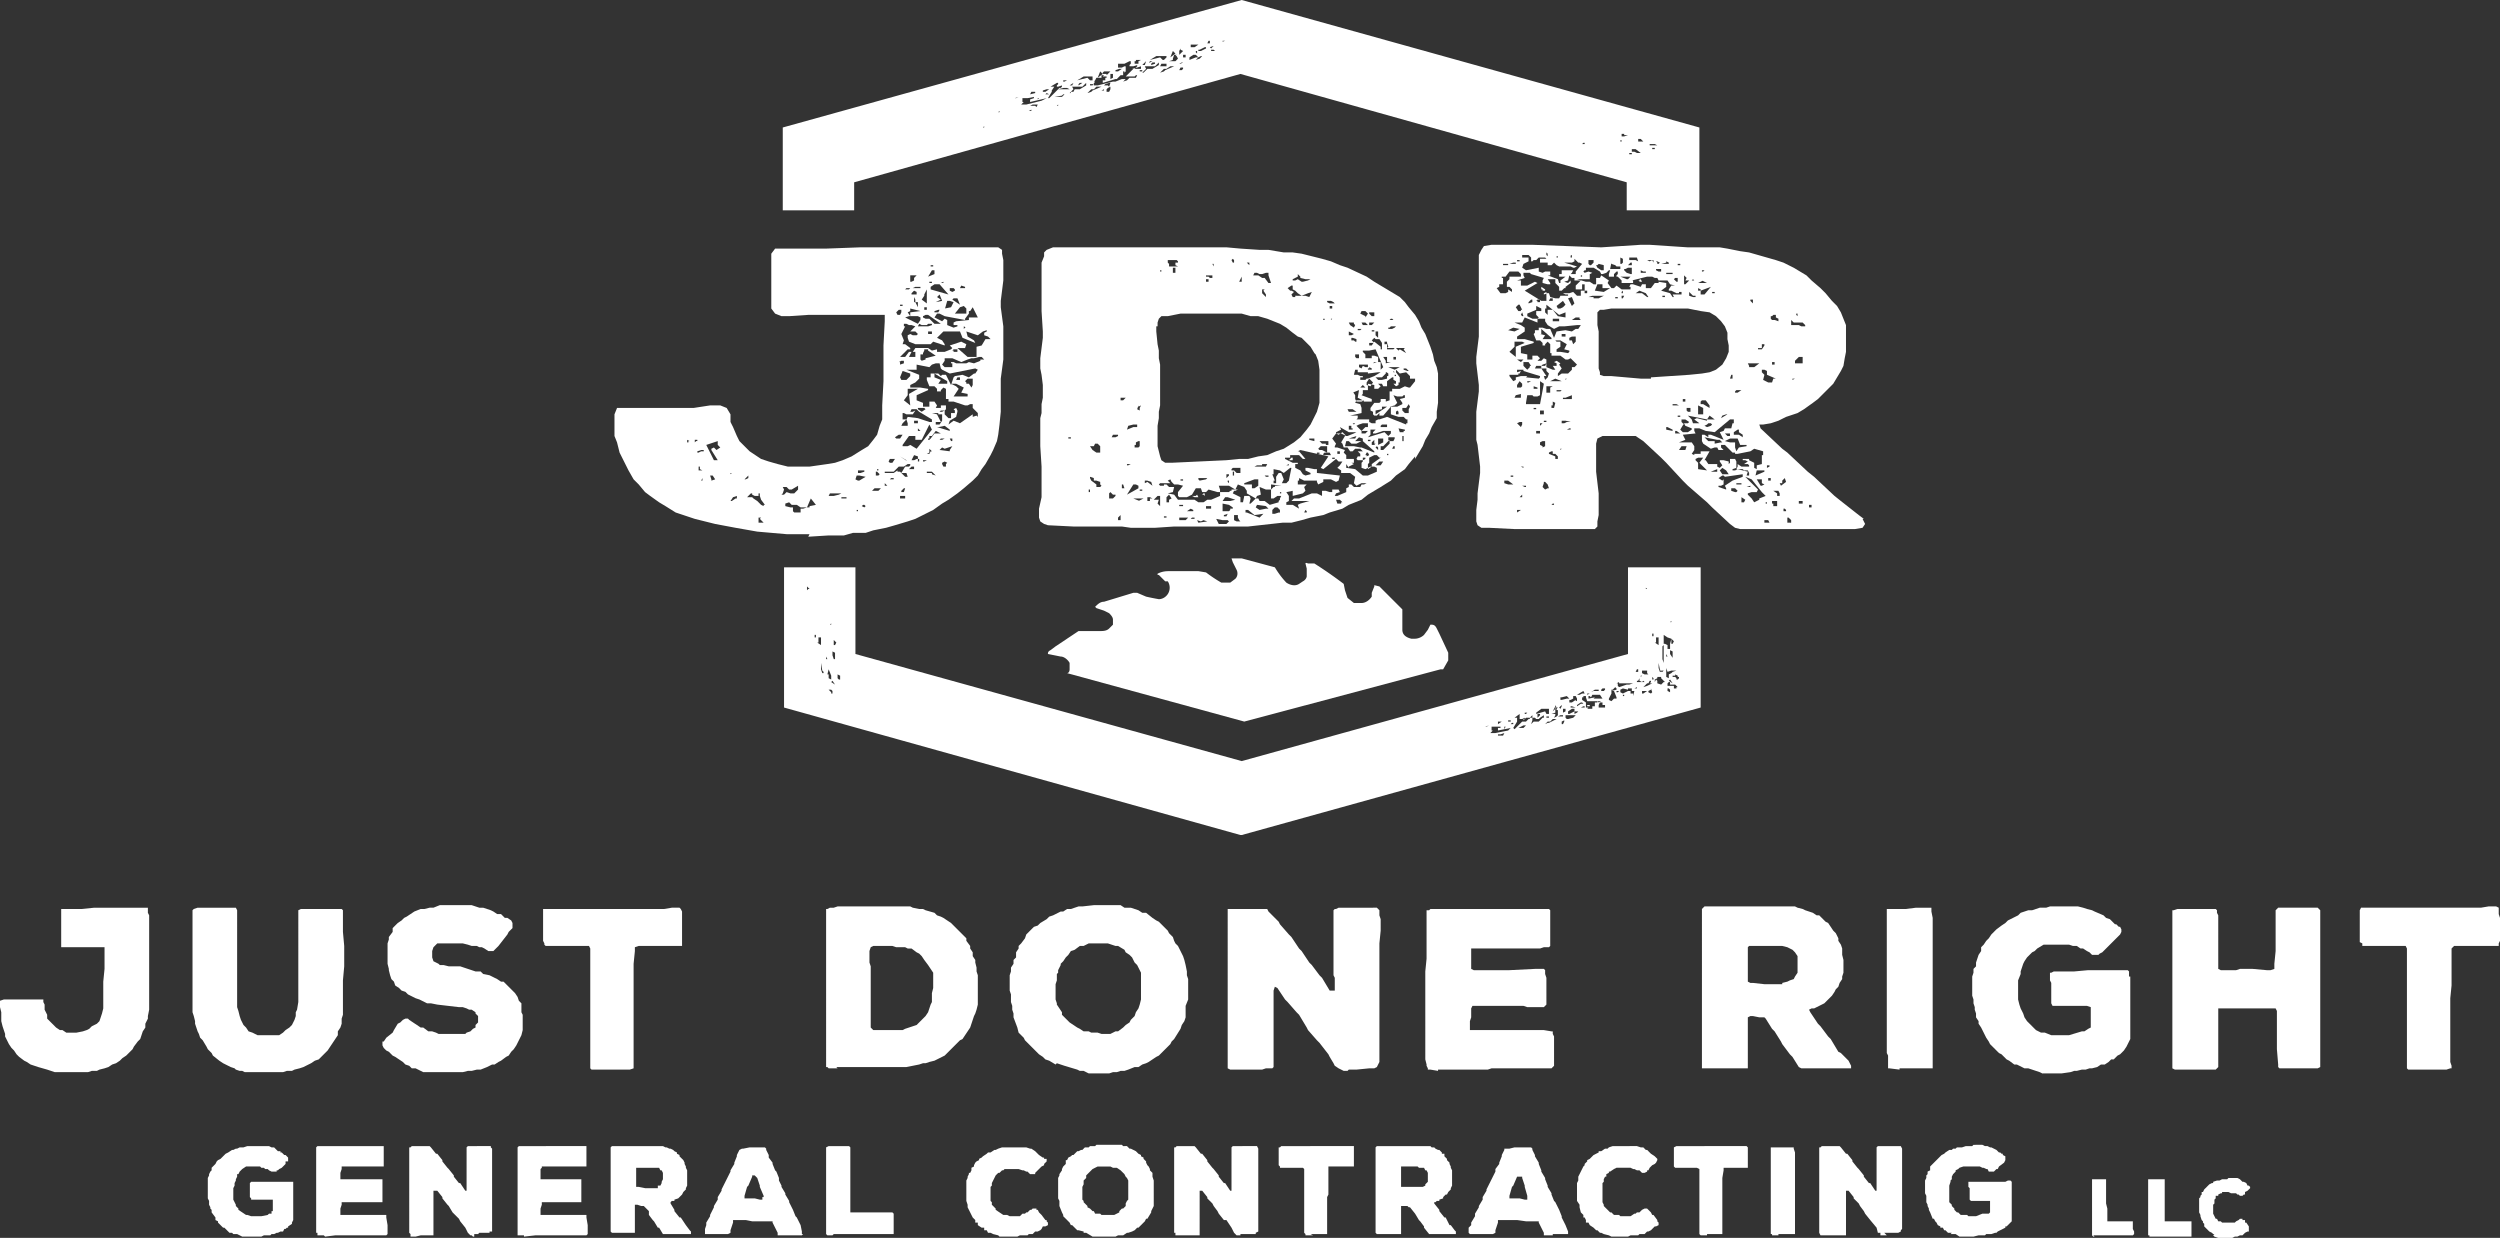 <svg version="1.1" id="Layer_1" xmlns="http://www.w3.org/2000/svg" x="0" y="0" viewBox="0 0 196.1 97.1" xml:space="preserve"><rect x="0" y="0" width="196.1" height="97.1" fill="#333333" stroke="none"/><style>.st0{fill:#fff}</style><g id="Layer_2_1_"><g id="Layer_1-2"><g id="Main"><path class="st0" d="M11.7 77.2v2l-.1.5v.2l-.2.4v.3l-.2.3-.1.3-.1.3-.2.2-.3.4-.1.2-.3.3-.2.2-.3.2-.2.2-.3.2-.3.1-.3.2-.3.1-.4.1-.2.1h-.4l-.3.1H4.3l-.6-.2-.7-.2-.6-.2-.3-.2-.2-.1-.4-.3-.2-.2-.2-.3-.2-.2-.2-.3-.1-.2-.2-.4v-.2l-.2-.6-.1-.4v-.7L0 79v-.5l.3-.1h3.1v.2l.1.2v.4l.2.4v.3l.2.2.2.2.3.3.3.2h.2l.3.2H6l.5-.1.3-.1.2-.1.2-.2.4-.2.2-.2.1-.3.1-.3.1-.4V77l.1-1v-1.7H4.8V71.3H6.4l1-.1h4.2V71.6l.1.2v5.4zM18.4 83.8l-.3-.1-.4-.2-.2-.1-.3-.2-.5-.4-.1-.2-.3-.3-.1-.2-.3-.5-.2-.2-.1-.3-.1-.2-.1-.3-.1-.3v-.2l-.1-.4-.1-.3v-8l.1-.1.3-.1h3l.1.2V79l.1.3.1.4.1.3.2.4.2.2.2.3.3.1.4.2h1.7l.3-.2.2-.2.3-.2.2-.2.2-.4.1-.3v-.3l.1-.2.1-.6V71.4l.2-.1h3.2l.1.1v1.7l.1 1.1v1.6l-.1 1.1V79.6l-.1.3v.4l-.1.3-.2.3v.3l-.2.3-.2.3-.2.3-.2.3-.2.2-.2.2-.3.3-.3.1-.3.2-.2.1-.4.2-.3.1-.4.1-.2.1h-.4l-.3.1h-3L19 84h-.2l-.3-.1-.1-.1zM32.6 83.8h-.3l-.2-.2-.3-.1-.2-.2-.6-.4-.2-.1-.3-.3-.2-.1-.2-.2-.1-.2V81.7h.1l.2-.3.5-.4.1-.2.3-.5.2-.1.2-.2.2-.1h.2l.1.1.6.4.3.2h.2l.4.3h.3l.3.1.2.1h2.1l.1-.1.3-.1.2-.2.2-.1v-.2l.2-.2v-.5l-.2-.2v-.1l-.3-.2h-.2l-.2-.1-.3-.1H36l-1.7-.2-.5-.1h-.3l-.4-.2-.2-.1-.3-.1-.6-.3-.2-.2-.3-.1-.2-.2-.3-.2-.1-.3-.2-.2-.1-.3-.1-.4V76l-.1-.4V74l.1-.3v-.2l.3-.4v-.3l.2-.2.2-.2.3-.2.2-.2.2-.1.3-.2.3-.2.5-.2h.3l.4-.1h.3l.5-.2H37l.6.2h.3l.3.1.3.1.2.1.3.2h.3l.3.3h.2l.3.2.1.2v.4l-.3.3-.1.2-.7.9-.2.2-.2.2h-.4l-.3-.2-.2-.1h-.2l-.2-.1H37l-.3-.1-.4-.1h-2l-.1.1-.2.2H34l-.1.3v.5l.1.3.2.1.2.1.1.1h.3l.4.1H36.1l.6.2.6.2h.4l.2.2.5.1.4.2.2.1.3.2h.2l.5.5.2.2.2.2.2.3.1.3.2.2v.7l.1.2v1.2l-.1.4-.1.2-.2.4-.1.2-.2.3-.2.2-.2.3-.2.1-.4.3-.2.1-.3.2h-.2l-.4.2-.5.2h-.3l-.4.1h-.3l-.4.1H33.2L33 84l-.4-.2zM47.4 83.9h-1l-.1-.1v-9.4l-.1-.2h-3.4l-.1-.1V74l-.1-.2v-2.5h9.5l.6-.1H53.3l.1.1.1.2V74.2H50.1l-.3.1V74.6l-.1 1v8.2l-.3.1h-2.1zM65.7 83.8H65l-.1-.1h-.1V71.3h.1l.2-.1h.3l.3-.1h5.7l.2.1.5.1h.3l.2.1.7.2.2.2.3.1.2.1.6.4.2.2.2.2.4.4.2.2.2.2v.2l.3.4v.2l.2.3v.3l.2.3v.2l.1.4v.3l.1.3v2.3l-.1.4-.1.3-.1.2-.1.3-.1.3-.1.3-.2.3-.2.3-.2.3-.2.1-.3.3-.4.4-.2.2-.3.3-.2.1-.4.2-.2.1-.4.1-.3.1h-.2l-.3.1-1 .2H65.6zm2.5-8.8v.5l.1.3v4.8l.1.1.1.1h2.3l.2-.1.3-.1.3-.1.3-.1.2-.2.3-.3.2-.2.2-.3.1-.3.1-.3.1-.2v-.7l.1-.4V76.3L73 76l-.2-.3-.3-.4-.2-.3-.2-.2-.2-.1-.4-.3h-.3l-.2-.1h-.7l-.3-.1h-1.5l-.2.1-.1.3v.4zM82.8 83.5l-.5-.3-.3-.1-.2-.2-.3-.2-.2-.2-.2-.2-.2-.2-.5-.5-.1-.2-.2-.2-.2-.2-.1-.4-.3-.8v-.3l-.1-.3v-.3l-.1-.3V78l-.1-.3v-1.2l.1-.3v-.3l.2-.3v-.3l.2-.2v-.4l.2-.3v-.2l.2-.2.3-.4.1-.3.1-.1.2-.2.3-.3.3-.1.2-.2.5-.3.2-.2.3-.1.2-.1.4-.2h.2l.3-.2h.3l.6-.2h.3l.9-.1h2.1l.3.2h.5l.3.1.3.1.3.2h.3l.5.4.3.2.2.1.3.3.2.2.2.2.1.2.3.3.1.3.1.2.2.2.2.4.1.2.1.2.1.3.1.4.1.5v.3l.1.3V78.4l-.2.5V79.8l-.1.3-.2.3-.1.3-.5.8-.2.2-.1.2-.2.2-.3.3-.2.2-.2.2-.2.1-.3.2-.3.2-.2.1-.3.1-.3.2H89l-.5.2-.3.1h-.3l-.3.1h-.3l-.3.1h-1.6L85 84h-.3l-.2-.1-1-.3-.3-.1-.3-.1zm0-5.5v.4l.1.3v.1l.2.3.2.3v.2l.2.2.1.1.3.3.3.2.3.2.2.1.3.2h.4l.2.1h.5l.3.1h.7l.4-.2h.2l.4-.3.2-.2.3-.2.1-.2.3-.3.1-.3.2-.3.1-.3.1-.4v-2.1l-.1-.2-.2-.4-.2-.2-.2-.4-.2-.2-.3-.2-.1-.2-.5-.3h-.2l-.3-.1-.3-.1H85.4l-.4.2h-.3l-.4.3-.3.1-.2.3-.2.2-.2.3-.2.2v.1l-.2.4v.2l-.1.1v.5l-.1.3v.8zM105.7 84h-.3l-.2-.1-.2-.1-.3-.2-.1-.2-.3-.5-.1-.2-.7-.9-.2-.2-.7-.8-.1-.2-.6-1-.2-.2-.7-.8-.2-.2-.6-.9-.2-.1-.1.3v6l-.1.1h-.5l-.3.1H96.5l-.2-.1V71.3H99.4l.1.2.8.8.1.2.7.8.2.2.6.9.2.2.6.9.2.2.6.8.2.2.6 1h.4v-1l-.1-.2v-5.1l.1-.1h.1l.2-.1H108l.1.1.1.1v.4l.1.3V73l-.1 1v9.3l-.1.2-.1.2-.2.1h-.4l-1 .1H105.8zM112.8 84l-.6-.1h-.2v-.1l-.1-.2v-.1l-.1-.4V76.2l.1-1V71.4h.2l.1-.1H121.5l.1.1v2.8l-.1.1h-.4l-.3.1H115.4V76l.2.1h2.8l2-.1h.7l.1.1V76.4l.1.3V78.8l-.2.2h-1.3l-.3-.1h-4l-.1.2v.7l-.1.3v.7h5.8l.6.1h.1v.2l.1.2V83.6l-.1.1-.1.1H117l-.3.1h-3.9zM142.4 83.8h-1.1l-.2-.1-.5-.8-.2-.2-.6-.8-.1-.2-.5-.8-.2-.2-.5-.8-.1-.1h-.4l-.5-.1h-.2l-.2.1v4h-3.6V71.3l.2-.2H140.8l.2.1.4.1.2.1.3.1.3.1.3.2h.2l.3.3.2.2.2.1.2.3.2.3.2.2.2.4v.2l.2.3.1.3v.5l.1.4V76.3l-.1.3v.2l-.2.3-.1.3-.2.2-.1.2-.2.3-.1.1-.3.3-.2.2-.4.2-.2.1-.2.1h-.2l-.2.1.1.2.6.9.2.2.6.8.2.2.6 1 .2.1.6.6.1.2.1.2v.2h-2.8zm-2.6-6.7l.4-.1.2-.1.3-.1.1-.2.2-.3V75l-.2-.3-.2-.2-.2-.1-.2-.1-.4-.1H137.2l-.1.1V77l.2.1h.2l.9.1H139.8zM149 83.9l-.8-.1h-.1v-1l-.1-.2V71.3H149.5l.8-.1h1.2V71.5l.1.5v11.8H149zM158.6 83.7l-.4-.2h-.2l-.4-.3-.2-.1-.2-.2-.2-.2-.2-.1-.2-.2-.3-.3-.2-.2-.1-.2-.2-.3-.4-.8-.2-.3v-.2l-.2-.3v-.3l-.1-.3V79l-.1-.3v-.3l-.1-.3v-1.5l.1-.3V76l.2-.2v-.3l.1-.3.1-.3.2-.3v-.3l.2-.2.2-.3.2-.2.2-.3.2-.2.2-.2.4-.3.3-.2.2-.2.2-.1.6-.3.2-.2.3-.1.3-.1h.3l.6-.2h.5l.3-.1h2.2l.4.1.3.1.4.1.2.1.7.3.2.2.3.1.2.2.2.2h.1l.2.2h.1l.1.2v.2l-.1.2-.2.2-.2.2-.5.5-.3.3-.2.2-.2.1-.1.1h-.5l-.2-.2-.2-.1-.3-.2h-.2l-.3-.2h-.3l-.3-.1h-2l-.5.3-.2.2-.2.1-.2.2-.2.2-.2.3-.1.2-.1.3-.1.3v.2l-.2.5V78.4l.1.4.1.3.2.4.1.3.2.3.2.2.3.3.2.2.4.2h.3l.5.2h1.4l1-.3h.2l.3-.2.2-.1V79l-.3-.1H161l-.1-.2v-1.6l-.1-.2V76.3h.1l.2-.1h1.6l1.1-.1H166.9l.1.1v.4h.1v4.9l-.1.2-.1.2-.1.2-.2.3-.3.3-.2.1-.1.1-.2.2h-.2l-.2.2-.3.2h-.3l-.3.2-.4.1h-.2l-.3.1h-.3l-.4.1h-.2l-.3.1-.7.1H160.2l-.2-.1-.3-.1-.6-.2h-.3l-.2-.1zM180.2 83.8h-1.4l-.1-.1v-.2l-.1-1.2v-3l-.1-.2H174V83.7l-.2.2h-3.2l-.2-.1V71.4h.1l.3-.1h3l.1.1v.2l.1.2V76l.2.1h1.2l.3-.1h1l1.1.1h.3l.3-.1v-.4l.1-1v-3.2l.2-.2h3.1l.2.2V83.7l-.2.1h-1.7zM189.9 83.9h-1l-.1-.1v-9.4l-.1-.2H185.3V74l-.2-.1v-2.5l.1-.2h9.4l.6-.1H195.8l.2.1v.5l.1.3V73.8l-.1.2v.2H192.5l-.1.1-.1.1v2.9l-.1 1v5l.1.3v.2h-.1l-.3.1H190zM75.4 27.8zm-12 14.3L65 42h1.2l.7-.2h1l.6-.2 1-.2.7-.2 1-.3.6-.2.8-.4.6-.3.7-.5.5-.3.7-.5.5-.4.7-.6.4-.4.3-.5.3-.4.4-.7.2-.4.3-.7.1-.5.1-.8.1-1v-2.6l.2-1.5v-2.6l-.2-1.5v-.5l.2-1.6v-1.6l-.1-.5v-.3l-.3-.2H67.5l-2.7.1h-4l-.3.4v4.3l.3.4.5.2h.6l1.5-.1h6v.5l-.1 1.9v2.8l-.1 1.9v1.1l-.2.5-.2.7-.3.4-.4.5-.5.3-.8.5-.7.3-.6.2-.6.1-1.4.2h-1.7l-.8-.2-.7-.2-.6-.2-.9-.6-.4-.4-.4-.4-.2-.4-.3-.7-.2-.4V32.5L57 32l-.5-.2h-.8l-1.3.2h-6l-.2.5v1.7l.2.5.2.8.5 1 .2.4.4.7.4.4.5.6.4.3.7.5.5.3.8.5.6.2.9.3 1.6.4 1.6.3 1.7.3 2.3.2h1.8zm6.7-4.5H69.8l.1-.1h.2v.1zm.9 1.5h-.4v-.2H71v.2zm-.1-.5h-.2v-.1l.2-.2h.1l-.1.3zm0-1.3l-.2-.2h.4l.1.3H71zm.4-.5l.2-.2h.2v.2h-.4zm.5 1.1H71.4h.3zm.2-1.7H72V36h-.1l-.2.1h-.2l.2-.4.3.1v.2h.1v.2zm-.8-.7H71.5h-.2zm0 .7l-.6-.4.5.3v.1zm-.4-1.3l.5-.7h.5v.3h.5l.6-1.2.2.4-.4.5-.8 1-.5-.3-.2.1h-.4zm0-5.8l.6.2v.2l-.3.3h-.4l-.1-.2.2-.5zm-.3-.7l.2-.1h.2v.2l-.3.1v-.2zm1.3 2.1h.2l-.7.4.1.9-.5-.4.3-.4v-.5H71.9zm0 1.4h.3-.6.3zm-1 .5h.1l.2.1h.5l.2-.3-.2.1h-.2l.1-.2h.4l.2.2 1 .6v.2h-.2l-.9-.3H72l-.8-.1-.1.2h-.3v-.5zM72 32V32h.5l.1.1-.3.2-.3-.2zm1.6 2h-.3l-.3.4H73l-.1.1h-.1v-.1h.1v-.2h.2l.3-.4.4.2zm0-.5l.5-.1.4.3v.1l-1-.3zm-.6 1.9l-.1.2H72.7l.2-.1v-.3l.2.2zm-1-1.8l.2.2h-.2v-.2zm-.2-.4h-.1V33h.3v.2h-.2zm-1 0l.3-.3.1.3v.2h-.5l.1-.2zm1.7 1.7h-.2.2zm-.1 2h-.1.2-.1zm.1-.7h-.1v-.1h.3l-.2.1zm.6.9h-.4V37h.4l.3.3-.3-.1zm.6-2.7H74.1l-.2.1h-.2l.1-.1zm.5 2v.2H74l-.1-.2v-.1l.2-.1.2.1zm.3-1l-.8-.1.2-.2.2.1.6-.2-.2.3zm.2-.8h-.1l-.1-.2h.2v.2zm.2-.9h.5-.5zm1.7-1.1l-.3.1v-.2l-1 .7-.5-.2-.4.3.1-.3.5-.3.1-.4v-.1L75 32l-.2.1.1.1v.2h-.3v.4h-.2l-.3-.3V32.2l-.2.1h-.3v.2h.3v.5l-.2.3h-.3v-.2h.4l-.3-.6-.4-.1h.5l.2-.2h.3l.1-.1v-.3h-.4v.2h-.4l.1-.2-.2-.3h-.4v.4h-.5v-.3l-.5-.2V31l.9-.4v-.1l-.6-.1h-.8v-.2l.4-.2.3-.3v-.3l-1-.4h.8v-.4l1 .2.2-.2.3-.1h.3l.1.4.1.1.6.3 2-.4.2.1-.2.3h-.1l-.4.3-.5-.2-.6.1-.1.1-.2.6-.4-.8h-.3l-.1.1-.2-.2H73v.3h-.3V29.8l.2.5h.4l.2.2v.2H73.8v-.1l.2-.2.2.1v.8h.2v.2H74.8l.9.3h.2l.2-.1h.2v.3l.4.4v.3zM71.3 28l.2-.4h.3v.4h-.5zm1.2-.6H72.8v.1l.6.4-.8.2v.1l-.3.1-.1-.1v-.4h.2v-.1l.1-.2v-.1zm2.5 2.9l-.4-.2h.4l.6.3-.2.4.5.1v.2h-1.1l.4-.6-.2-.2zm0-.5l.1-.2h.2v.2H75zm.8.2l-.1-.1.2-.2h.4v.5l-.1.2-.2-.3h-.2zm-2.5-.4v-.3l1 .6v.2h-.7l.2-.3-.5-.2zm4-1.4h-.4v.1l-.5.2-.4-.1-.2.1H75l-.2-.1h-.2v.1h.1v.3H74.1l-.2-.2.2-.3v-.2h.6l.7.3.5-.2.3-.1h.2l.4-.1h.2l.2.2zm-2.6-.7l.1-.1H75.1v.2h-.3v-.1zm1.4-3.1l.2-.3.4.8H76v.2l-1 .1-.2.1v.2h.3v.1l-.3.1-.5-.2v-.4l-.2-.1-.2.2-.6-.3.2-.3h.2l.4.2 1.6.3V25l.3-.4v-.2zm-.3 1.2l-.2.2V25.6l.2.1zm-2.3-2.3l.2-.2.2.5-.5.1.4-.2-.3-.2zm0 1h.2l-.1.2h-.3v-.1l.3-.1zm.6 0l.2-.7h.2l.3.1-.2.4-.5.1zm1.7.3H74.9l.4-.5.3-.1.2.2v.4zm-.4-2.2l.3.1v.1h-.4l.1-.2zm0 1.5h-.1l-.6-.4.1-.1h.3l.2.5zm-.8-1.3h.2l.1.1v.1l-.2.1-.2-.1v-.2zm-.6-.5v.1h-.2l.2-.1zm.4 1l-1.4-.4v-.2l.3-.2h.4l.7.8zM73 20.8h.2v.1H73v-.1zm.1.4h.2v.3l-.5.2.3-.5zm-.2.9h.2v.1h-.2V22zm.9 3.3h-.5l-.4-.4H72.6l-.2-.1v-.1l.2-.1h.2l1 .7zm-1 .6H73.1v.2h-.3V26zm-.3-.4H72l.1-.2.2.1H72.7l.1-.1h.3v.1l-.3.1h-.3zm0-1.3v-.2h.2v.2H72.4zm0-1.2l.2-.4v1.1l-.4-.3.2-.3V23zm-.5 2.3l-1-.5.3-.1h.7l.2.1v.2l-.2.3zm-.1-1.7h.1v.4l-.2-.4zm-.2 0v-.4l.1.2v.2h-.1zm-.2-.5V23l.2-.2.2.1v.2h-.4zm.7 1.2l-.8.1v.3l-.2-.3.2-.1v-.2l.8.2zm0-1.8h-.6l.2-.1h.4zm-.8-1h.6-.1l-.2.2v.2l-.2.1h-.1v-.5zm-.3 1h.3l-.1.1H71zm0 2.8l.2.1h.2l.3.1-.4.4h.4l.2.2-.1.1h-.3l-.2-.1-.2.1v.2l.1.3.5.2H73l.2-.2.9.3V27l-.2-.3-.4-.2.5-.5h1.3l.2.5 1 .4-.1-.2-.5-.3-.1-.4.9.3.4-.3.3-.1v.1l-.2.1v.2l.3.1.2.2H77.3l-.3.5-.4.1V28h-.7l-.8-.7H75.7l.1-.3-.4-.2-.9.3.2.2-.1.1-.5.2h-.6v-.2l-.4.1-.3-.2h-1l-.2.3h-.3l-.3.4h-.4l.6-.6h.2v-.1L71 27h-.2l.1-.3-.2-.5.3-.6h-.1v-.2h.2zm-.5-1.5h.2v.1H70.6zm-.1.4h.2v.2l-.1.2h-.2l-.1-.2.2-.2zm0 9.8h.3l-.2.3h-.3l-.1-.1.3-.2zm-.7 1.9h.4l-.2.3h-.2l-.1-.1.1-.2zm-.4 1h.7l.2-.2.2-.2h.4l.3-.2h.2v.1l-.1.1H71l-.3.5-.1-.1h-.2v-.1l-.3.2h-.7v-.2zm0 .9l.2.2h-.2v-.2zm-.6-1.1h.1v.1h-.1v-.1zm0 .2l.2.2-.1.1h-.2V37zm-.2 1.3h.5l-.2.2h-.5l.2-.2zm-1.3 1.8h-.1V40h.1v.1zm.5-.3l-.2-.1.1-.1h.1l.1.1zm0-3v.2l-.3.1h-.2v-.2h.5zm-.6.5h.2l.5.1-.5.3h-.1l-.2-.1.1-.3zM66 39h.4v.1H66V39zm-.7-.3h.7l-.2.1-.4.1H65l.1-.2zm-11.3-4h-.1v-.2l.2.1h-.1zm.4-1H54h.2zm.1 1v-.2h.2v.1h-.1zm.3 2.2v-.3h.1v.2l.2.1h-.3zm.2-1.5l-.2.1h-.1v-.1l.3-.1h.2v.1h-.2zm.3 2.3H55l.1-.2v.2zm.5 0v-.1l-.1-.3h.2l.2.3-.3.1zm.5-1.6h-.3l-.6-1.2.9-.3v.3l.2.2-.3.2-.2-.2-.2.1v.1l.5.8zm1 1h.1l-.1.1zm.4 2l-.3.2h-.1l.2-.3.3-.1v.2zM59 38v-.1.2zm-.6-.4l.3-.3v.2l-.2.1zm1.1 3.3v-.3h.2l-.1.1.3.3h-.4zm.4-1.2l-.2-.1-.3-.3-.3-.2-.1-.1h-.4l.3-.3h.1v.1l.2.1H59.5v-.2h.1v.2l.1.3.3.4h-.1zm1.5-1l.1-.3-.1-.2h.3l.2.2h.2l.5-.3v.3l-.3.3H62l-.3-.1-.2.2h-.2zm.8 1.4v-.3H62l-.4-.1v-.2l.3-.1.2.2h.4l.3.2h.5l.3-.7.4.5-.5.1v.1h-.2l-.3.1h-.2V40.2h-.5zM111 36l.3-.5.3-.5.2-.5.3-.5.2-.5.4-.7v-.5l.1-.7v-2.3l-.1-.5-.2-.5-.1-.5-.2-.6-.2-.5-.2-.5-.3-.5-.2-.5-.3-.5-.5-.6-.3-.4-.4-.4-.5-.3-1-.6-.5-.3-.6-.4-1.5-.7-.6-.2-.7-.3-.7-.2-1.6-.4-.7-.1h-.7l-1.2-.2h-.7l-1.5-.1-1.1-.1H82.6l-.5.2-.2.2v.3l-.2.5v3.8l.1 1.6v.5l-.2 1.6v.8l.1.5.1.8v1l-.1.5v.7l-.1.4V35l.1 1.6V39l-.2.9v.7l.1.3.3.2.3.1 2 .1H88l.7.1H90.6l1.5-.1h5.8l2.7-.3h.7l.8-.2.7-.2 1-.2.5-.2 1-.3.5-.3 1-.4.5-.4 1-.6.8-.5.4-.4.7-.5.3-.4.5-.6zm-27-1.6h-.2v-.1h.2v.1zm26.5-2h-.3l-.2-.2V32h.3l.2-.3.1.2-.1.2v.1zm-.8-.5H109l.4-.1.2-.2-.3-.6.3.1h.4l.1-.1h.1v.2l-.4.1.2.3v.1l-.4.2zm0 .4v.2h-.2v-.2l.1-.1.1.1zm.4-3.3v-.1h.2l.2.2h-.1l-.3-.1zm0-1.6l.2.3-.5-.3-.1.1-.2-.2h.7zm-.7 2h.1v.1h-.1zm0-.2h-.1v-.2.1zm0-.2l-.5-.2h.9l-.4.2zm-.1-1h.2v.2h-.2v-.2zm-.2-3h.1l.1.1h-.3zm0 .6h.4l-.1.1-.2.1h-.3v-.1h.1zm-.3 1.3l.1.3-.1.1h.6l-.1.1h-.5V27h-.2v-.2h.2zm0 1.1v.4h.3l-.4.1v-.2l-.2-.3h.3zm-1.1 2l-.2.3-.3-.1v-.2l.2-.3.1.1.2.2zm-.4-.3h-.1l-.1.1h-.4v-.2h.2v-.1h-.2l-.2-.1h-.3l.1-.4h.2v.2h.8v.1l.8-.1h.2l-.5.3-.5.2zm-1.2 1.1l.5-.2-.1.6.4.2h.1l-.2.1h-.4l-.1-.2V31l-.2-.3zm1-.4h-.4l.2-.2.2.2zm0-1.8h.2v.2h-.2l-.2-.1-.1.2-.2-.1v-.2h.4zm.3.2l.2.1v.1h-.3v-.1h.1zm-1-.7l-.1-.1v-.2h.3v.3h-.3zm1.3.4l.1-.1h.2l-.3.1zm.6.5v-.6h-.2v-.4l-.3-.1h-.2v.2h-.5v-.3l-.2-.2v-.1h.5l.5-.1.6 1.4-.2.2zm-1.5-3.7h.3l.2.2h-.4l-.1-.2zm1.3.7v.5l-.2-.2V26h.2zm-.3 0h-.2v-.1h.2v.2zm-.3-1.5H107.8v.3h-.2l-.2-.2v-.1zm0 .8H107.8l-.2.2h-.2v-.2zm0 1.6h.3l-.2-.2.2-.2.1.1h.3l.2.3v.5h-.1v-.2l-.5-.4-.2.3h-.2v-.2zm-.7-2.5h.3l.2.2-.2.3v-.1l-.4-.2.1-.2zm-.3 1.4h.3l-.1.1h-.2v-.1zm-.1 1h-.1l-.1-.1h-.2v-.2h.1l.3.1v.1zm-.2-1.4l.1.1-.1.2-.3-.2-.1-.2h.4zm-.4.7v-.1l.4.2-.2.1h-.2V26zm.3 6l.3.2H105.8l-.1-.2h.4zm0 1.6h-.3v-.3h.2v.2h.1zm0-.5h.2l-.1.1-.1-.1zm-1.3.7l.4-.2-.1-.2.7.4H106.4l-.2.1-.5.2h-.1l-.3-.3-.3.2-.2-.1zm3 .1h.1l.6-.2h.6v.2l-.2.2-.3-.3-1.3.4.2-.2v-.4h.4l-.2.2v.1zm.5-.6l.1-.1h.4v.2h-.5zm-1 3.1v-.1l.1-.1v-.4l.4-.2h.2l.2.2h.1l-.7.5v.2l-.3.2v-.3zm-.2-.8l.1-.2h.1l.1.2-.2.1v-.1zm.8-.6l.1-.1.1.1v.2l-.2-.2zm.2-.2v-.5h.4v.3l-.4.2zm-.2-.1l-.1.1h-.2v-.2l.2-.2v.3zm-.4-.3v.1h-.2v-.1h.2zm-.2-1h-.2l-.3.3h.5l-.2.2h-.3v-.2l-.4-.4.2-.1.3-.1h.4v.2zm-.7.8l.3.1v.2l.9.8v.1l-1-.4h-.1l-.5-.1h-.7l.1-.4h.2l.2.2h.4l.4-.2h-.5l.3-.3zm.5 1.6v.1l-.2.1v-.2h.2zm-.7-.7h-.4.4zm-.6-.8l.6-.2-.1.2h-.5zm-1.7-10.8H104.4l.2.1.1.1h-.4l-.2-.1v-.1zm.3 1.6V25h.1l-.1.1zm.1 10.7h.2v.1h-.2v-.1zm-1-.6l-.1-.1.2-.2h.5v.5l-.4-.2h-.2zm0 .2v.1h-.2v-.1h.3zm.4 0h.4l.1.2h-.6v-.1zm.6-11.3h-.2v-.2h.2v.2zm-.7.8h.1v.1h-.1zm0 9.6h.4v.3h-.2v-.1h-.3l-.2-.2h.3zm-2.4-12.7l.4-.2v-.2l.2.2v.1l.4.1h.4l-.2.1-.4.1h-.1l-.3-.2-.2.1h-.2v-.1zm0 .5v.3l.2.1.2.2.3.2.5-.2.3-.1-.2.4-.3-.1H101.6v.1h-.2l-.1-.2.2-.2-.2-.1h-.1l-.2-.2.3-.2zm-2.9-1h.1l.2.1h.4-.2l.3-.1h.2v.2l.2.6h-.2l-.3-.4H99l-.3-.2h-.4l.1-.2zm.8 1.9L99 23v-.3h.2l-.1.1.2.3zm-1.5-2.7h.2v.2H98l-.1-.1zm-.4 1.1v.4h-.2l.2-.4zm-.7-1.4l.1.1v.2h-.1l-.1-.2zm-1.5.4v.2l-.1-.2zm-.5.9h.4v.2h-.2l-.1-.1h-.2v-.1zm.1.4v.1h-.2v-.2h.2v.1zm-1.2-.2h.3-.5.2zm-2-1.4H92.3l.1.1v.1h-.2v.2l.2.1h1-1.7v-.2l-.1-.1v-.1zm.6.8v.2H92V21h.2zm-1.2 0h.1v.1H91zm-.2.4h.1-.1zm0 4v-.3l.1-.3.2-.2h.5l1-.2h4.8l.7.2h.6l.7.2 1 .4.5.3.5.4.4.3.3.1.7.7.3.5.1.1.2.5.1.7v2.6l-.2.7-.2.4-.3.6-.3.4-.5.6-.5.4-.8.5-.6.2-.7.3-.7.1-.8.2h-.7l-1 .1-4.3.2h-.5l-.3-.2-.1-.3-.2-.8v-1.6l.1-.6v-.5l.1-.5v-3.2l-.1-.5v-.6l-.1-.5-.1-1v-.4zm12.3 9l-.4-.1v-.1h.4v.2zm-5 3.4h-.5v-.1l.8-.3h.3v.5l-.3.2h-.2V38zm.3-1.4l.2-.1h.4v-.1h.4l-.1.2H98.4zm.8.7H99.5v.1h-.2zm-2.4-.4h-.2v-.1l.1-.1h.6v.5-.1H97l-.2-.2zm0 .3v.1h-.1V37h.1zm-.5.5h.1v.2l-.1-.1v-.1zm-.1-.1V37.2h.2v.1l-.2.2zm-1.6 0l-.5.1-.1-.1v-.1H94.7zm-1.8 0v.1h-.2v-.1h.1zm-3-16.4h.2-.1zm-.2 17.2v.1h-.2v-.1h.2zm-.5-3.5v-.2l.2-.1h.1v.4l-.1.1H89v-.2zm.2-3l.2-.1-.1.2v.2l-.2-.1.1-.3zm-.8 1.5l.4-.1h.3v.2h-.3l-.5.2.1-.3zm-2.7 1.6l.1-.2h.2l.2.2v.5H86l-.3-.2-.2-.3h.2zm-.6-1.2v-.2.2zm.3 4.8h-.1v-.2h.1v.2zm.9-.5l-.1.1H86V38l-.4-.3-.1-.2v-.1l.3.1v.2h.2l.3.1v.2zm1 1H87v-.4l.1-.1.2.2h.2v.1l-.2.2zm0-4.8h-.2l.1-.2h.4v.1l-.2.1zm.4 6.5h-.1v-.2l.2-.2v.4zm.4-2.5H88V38h.1zm-.1-6.9h-.2v-.2h.4l-.2.2zm.3 5H88.7l-.2.1h-.1v-.1zm0 2.4l.5-.8h.2l.2.1v.2l-.9.5zm1 .5l-.5-.2h.8l-.4.2zm.8 0H90V39h.2l.2.1h-.2zm-.2-1.5l-.2.1v-.2h.2l.3.1.1.3-.4-.3zm.8 1.7l.1-.3h-.4l.3-.3h.2v.8l-.2-.2zm.7 1.1h-.2v-.1h.2v.1zm.2-1.2h-.2V39l.2-.2.2.3-.2.1zm1.3 1.4h-.5v-.2h.7l-.2.2zm-.5-1.2H92.8v.1h-.3zm.6.5l.3-.2.2.1v.1H93zm.6.6h-.3l.1-.1h.2v.1zm.3.3l-.1-.2.3.1.2-.1.3.1-.7.1zm.9-1.1h-.3v-.2H95v.2zm1.3 1.2h-.6l-.2-.4.5.1h.4l.1.1-.2.2zm-1.2-.7l.3-.1h.3-.6zm1 0l.3-.1-.1.2H96zm.5-.4l-.1.1h-.5v-.6l.5.1.3.2v.1h-.2zm-.6-.7l.2-.3h.2l.6.2-.4.1H96zm1.4 1.6H97l-.2-.1v-.4h.3v.2l.1.2zm1.5-.3l-1-.4h-.1v-.2h.2l.5.4.7-.1-.3.3zm.7-.7h-.2l-.5.1-.3-.2.1-.2.7.1.2.2zm.9.3h-.1l-.3.1h-.2v-.3l.2-.2h.2l.2.2v.2zm0-1l-.1.1v.1l-.7.2-.4-.3h-.4l-.1-.2h-.2l-.2.2-.2.2H98l.1-.4-.1-.2h-.4l-.1.5h-.2v-.4l-.6-.3.1-.2h.1-.4l-.1.1h-.7v.3l-.7.3h-.3l-.3.2H94l-.3-.2H92.4l-.3-.4-.5-.1.4-.1.1-.4h-.4l-.2-.2h-.2v.1H91l-.1-.1.1-.1h.8l-.2-.2.2-.1.1.2.2.2h.3l.4.1-.4.5v.3l.1.1h.6l.4-.2.3-.5h.4l.1.3h.3l.2-.2.7.2h.2v-.2l-.1-.3h.8l.5.3.2-.4.5.2.2.3v.2l.7.4.1-.2.3-.1-.1-.6.5.2h.4V38l.8.1h-.5v.1h-.1l-.2.2V39.1h.2l.3-.2H100.5l-.1.2zm.1-.5h-.1v-.1h.1zm0-.7l.2-.4-.2-.5h-.2l-.2.3v.5h-.2v-.2h.1l-.2-.5h.1v-.4l.5.1.3.2.5-.4h.1l-.2 1-.2.2h-.5zm.4-1.5l.2-.1v.1h-.1zm1.6 3.7h-.2l.1-.2.1.1zm1.3-.6v-.1.1zm1.4-.1h-.3l-.1-.3H105.1l.2.2h-.1zM107 38h-.2l-.1.2h-.5l-.2-.2h-.2v.2l-.2.1v.3l-.7.3h-.2l.1-.2.3-.1-.1-.2h-.5v.2h-.2l-.3-.1h-.3v.4l-.4-.2h-.4l-1 .4h-.4l-.2.2h1.4l-.7.2-.2.1.1.3-.5-.3h-.5v-.2l.2-.1v-.4l-.2-.3.5-.1v.4l.8-.2.2-.2-.1-.3.2-.2H101.8v-.3h.1v-.2h-.2.2l.4.2h1v.1l.1.2.4-.2v-.2h.6l.4.2.2-.1.1-.4-1.8-.2v-.3h-.2l-.5-.1h-.2v.2l.4.2v.1l-.4.1-.2-.1-.2-.3-.4-.2v-.3l-.2-.1-.6-.3v-.1h.4v-.2h.7l.3.3h.2l-.5-.6h-.1l.2-.1 2.2.5-.6.9.2.1 1-.8.1.1.1.1h.3l-.2.3-.2.2.3.2v.2h.7l.4.3-.1.5.2.2.4-.2h.4l-.2.1zm-2.2-2.6h.3v.2h-.2v-.2zM108 37l-.7.3h-.4l-.6-.5-.7-.1v-.3l.2-.1h.4V36h-.6v-.3l-.2-.2.1-.2-.6-.2h-.2V35l.1-.2-.3-.4.3-.4h.4l.4.2h-.1l-.3.5.1.1.1.3h.3l.2.3h.2l.2-.2h.4l.2.2h-.4l.2.2v.2h-.2l-.1.2.1.1h.4v.1l-.1.1v.4l.3.1.4-.2h.3l.2.1v.2zm.3-.5h-.4l.3-.3h.3l-.2.3zm.6-.8h-.1v-.1h.1v.1zm0-.8l-.4.4h-.2V35h.2l.5-.5v.3zm.1-.3l-.1-.1v-.2h.5v.1l-.1.2h-.3zm.4.5v.1h-.2l.1-.2h.1v.1zm.7-.5h-.1v-.4h.1v.4zm0-.8v.1h-.3l-.1-.3.5.1v.1zm.2-.5l-1.5-.6-.6.2h-.1l-.2.1v.2h-.3l-.2-.1v-.2h-1l.1-.1v-.2h-.6l.9-.2V32l-.1-.3-.4-.1.1-.2h.5l.1.1h.6v-.2l-.8-.3.1-.1v-.3h.4v-.5l.5.1v.3h.3l.2-.2-.2-.2h.3l.1.2h.3V30l-.4-.2h-.3l-.2-.2h.5l.3-.3v-.1h.1l-.3-.2V29l.4.3v.2h-.1v.2l-.4.1v.1h.2l.2.2v-.2l.4-.3h.1V29.8l.2.1v.2h-.2l.2.2.2-.1V30h.1v-.4l-.3-.4v-.2l.3.3.5-.1.3.3v.2h.4v.2l-.4.5h-.1l-.3-.1-.4.2H109.2v.2h-.2v.7l-.3.1V31.3h-.4v.2l-.1.1h-.4l-.3.4v.2l.2.1v.2l.1.1h.2l.2-.2v.2h.3l.6-.7v.6l.6.2h.4l.2.2h.1v.3h-.1zm-2-1.4h.6-.1l-.9.6v-.3l.5-.1v-.2zm-13.9 6.8l-.1.1h.1l.1.1v-.2zm2.2-.2h.3l.2-.1h-.5v.1zm9-2.1l.2.3v-.1l.2-.1.2-.1-.2-.1h-.4zm-11.8 2.5H93.5l.2.1H94l-.1-.2zm8-2.6H101.4l.2.1h.2v-.1zm-.5-.4l-.2.2H101.4v-.2zm20-13l-.2.1v.1l.3-.1h-.1zm6.7-.7h.1V22h-.2l.1.1zm.6-.1h.2l-.1-.2-.2.1h.1zm17.6 18.6l-.4-.3-1.4-1.1-.5-.4-1.6-1.5-.5-.4-1.6-1.5-.4-.3-1.7-1.6-.1-.3h.3l.6-.1.6-.2.6-.3.9-.3.5-.3.7-.5.4-.3.4-.4.4-.4.4-.4.3-.5.3-.5.2-.4.1-.6.1-.5v-2.1l-.2-.5-.2-.5-.3-.5-.4-.4-.5-.6-.4-.4-.7-.6-.4-.4-.5-.3-.5-.3-.8-.4-.6-.2-.7-.2-.7-.2-.7-.2-.7-.1-1-.2-.6-.1h-2.5l-3-.2h-.7l-3.1.2-5.4-.2H117l-.6.1-.2.3-.2.4v6.4l-.2 1.6v.5l.2 1.7v.5l-.2 1.6v2.2l.1.4.2 1.7v.5l-.2 1.6v.5l-.1.8v.9l.1.3.3.2h.6l2 .1h6.3l.2-.2v-.4l.1-.5v-1.7l-.2-1.7v-2.2l.1-.4.4-.2h2.6l.3.2.3.2 1.4 1.3.4.4 1.3 1.4.4.4 1.5 1.3.4.4 1.4 1.3.4.3.4.1h9l.6-.1.2-.3-.2-.4zm-4-11h.1-.2zm-1.4 0l-.2.1v-.1h.2zm.6-1.3v.1H140.8v-.2l.3-.3V28H141.4v.5zm-.5-3.8h.1v.2l-.1-.1zm-.3.6l.1.1h.7l.2.2v.1h-.3l-.2-.1h-.6V25.1zm-2 11.3h.2v.1l-.2.1v-.2zm0 2.8v.2h-.1v-.1h.1zm-.4-1.4l.2.1-.2.1h-.1l-.3-.5h.4V37.8zm-.5-.6l.1-.4h.6v.1l-.7.3zm1.6-10.3h-.2.3zm0 1.6H139v-.2H139.2v.2zm-.3-3.8l.1-.1h.2v.2l.2.1v.2l-.3-.1h-.2l-.1-.1v-.2zm.3 4.9h-.2l-.1.3h-.3l-.4-.2.1-.4-.2-.2V29h.2l.2.1v.3l.7.3zm-1.4-2.4h.3V27h.2v.1l-.2.3H137.9v-.2zm-.6-3.8h.2v.3l-.2-.2v-.1zm0 5h.7l-.4.3h-.4v-.1l-.1-.2h.1zm-.3 6.4v.1l-.6.1-.2.3-.1-.3v-.4h-.4l-.4-.1.4-.2h.6l.2.5h.4zm-1.7-.9h.4v.2h-.2l-.2-.2zm1-3.4h.3l-.3.2h-.2v-.1l.1-.1zm0 3.1h.1v.2l.3.2v.2l-.3-.2h-.4v-.2l.3-.2zm-.4-4.3V29.7H135.5h.2l.1-.3zm-1.6-6.5h.2v.1h-.2zm-.1-.4l-.5.6H133.4v-.3l.8-.3zm-1 .3v-.2l.2.1v.1h-.2zm.3-1.6h.2l-.1.1h-.1v-.1zm0 .8l.4.2h-.7l.4-.2zm-.5 1.3h-.2l-.3-.1v-.3l.3.3h.2zm-.2-1.4l.1.1h-.2zm-.5-.1l-.1.2h.3l-.3.3h-.1v-.7l.2.2zm-.7-1.1h.2v.1h-.2v-.1zm-.2 1.1h.2V22.1h-.1l-.2-.2zm-.2-.3h-.5v-.1h.5zm-.5-1l.2.1v.1H130.3l.4-.1zm-.8 0h.1l.2.1-.1.1h-.1v-.1zm0 .6h.4v.2h-.2l-.2-.1zm-.2-.8v.3l-.1-.2-.2.1-.2-.1h.5zm-.8 1h.2v.1H128.7v-.2zm-1-1.1h.5l.1.3-.2-.1h-.5v-.2h.1zm0 .4h.1v.2H127.7l.2-.2zm-.5.5h.1l.2-.1H128v.5h-.1l-.3-.1-.2-.2v-.1zm.5.6l-.2.2h-.1l-.5-.2h.7zm-.8-1.5l.2.1V20.6l-.1.1h-.1v-.4zm-.7.4v.1l.3.1.1.1h.3v.2h-.8l.1-.5zm-1 .1l.4.1v.4h-.2l-.3-.2-.1-.2h.1zm-.8-.2v-.1h.4v.2l-.2.2h-.1l-.1-.1v-.2zm-.3.7h.1V21h.6l.5.3.1.2h.1l.3-.1.2-.2h.1l-.1.3v.2h.4v-.2l.2-.2h.1v.2l-.1.1v.1h.1l.3.3v.2H128V22l1.2-.3h.4l.2.1h.2l.1.2h.7l.2.3.4.1h-.3l-.2.3v.1h.2l.4.2h.2v-.1h.2v.2h-.7l.1.2h-.1l-.2-.3-.7-.2.4-.3v-.3l-.6-.1v.1h-.3l-.3.4h-.4v-.3h-.3l-.1.2-.6-.2h-.2l-.1.2h.1v.2h-.7l-.4-.3-.2.2h-.2l-.3-.4.1-.2-.6-.4-.1.2h-.3v.5h-.2l-.3-.2h-.3l-.7-.2H124.7v-.4l.2-.1-.3-.1-.3.1-.1-.1.1-.1zm6.3 2v.1h-.2v-.1h.2zm-1.3 0v.1h-.1l-.4-.3h-.5l.3-.2.5.2.2.3zm-2 0h.1l-.1.2h-.1v-.2zm-.1-.3l.1-.1v.2h-.1zm-.3.4v.1h-.2v-.1h.2zm-1-.7h.4l-.5.3-.7-.1.2-.5h.4v.3h.2zm-1.1-.1H124.5h.3zm-.7-.8h-.1v-.1h.2-.1zm-1-1.6l.2-.1v.2h-.1V20zm-1 0h.1v.1h-.1zm-.8-.3l.1.1v.2l-.1-.1v-.2zm-1.9.4V20h.5l.2.2v.3h.1l.1-.1h.2l.2-.2h.5l.1.1h-.5v.3H121.4v.2h.3l.2-.2.2.2.2.1h.9l.2.1h.1l.2-.1-1-.3h.6l.2-.1v-.2l.3.3h.1l.2.1-.5.6v.2h-.4l.1-.1.1-.2H122.5v.3h-.2v.2h.5l-.4.3v.2h-.1l-.1-.3-.8-.3h.2v-.3h-.4l-.2.1-.3-.1V21l-1 .2-.3-.2.1-.3.4-.2v-.3h-.5zm-.2.2v.1h-.2v-.1h.2zm-.4-.2h.2-.2zm0 .4h.1v.1h-.5l.3-.1zm-.9-.4H118.2h-.2zm0 .5h.4v.1h-.4v-.1zm-.5 1.9l.2-.1v-.2h.3v-.5h-.1v-.1H118.1l.3-.4h.7l.2.2v.2h-.9v.2l-.2.2v.4h.2l.2.2v.2l-.3-.2v.2l-.2.1h-.4l-.3-.4zm1.9 1.8h-.2l-.2-.3.2-.2h.1l.2.4h-.1zm.1.1l.1.3h-.1l-.1-.1.1-.2zm0 2.3l.2.1-.7.3v.8l-.5-.4.4-.4v-.4H119.4zm.4 2.7h-.5l-.4.1v.2l-.2.1-.3-.4v-.1h.7v-.1h.1l.1-.2-.3.1V29h.5v.1l1.3.4v.1l-.1.1-1-.1zm.8 1H120.3v-.2l.3.1zm-.5-.6l-.2.1h-.1v-.1h.2zm-.7 3.2v.2l-.1.2-.3-.3.2-.1h.2zm-.1-2.7h-.3v-.2l.2-.3.2.2v.2l-.1.1zm0 6.2h.2v.1l-.2-.1zm.7-7.8l-.2.2-.3-.3v-.3h.4l.2.3h-.1zm-.7-.4l-.3-.2h.5l-.2.2zm-.5-2.4l-.5-.1.4-.2.5.1-.4.2zm-.5 12l-.3-.1v-.2H118.3l.4.3h-.4zm.4-.6h-.2v-.1h.2v.1zm.2-6.4l.4-.1v.3h-.5l.1-.2zm.1 9h-.1V40h.4l-.3.2zm.3-1H119h.2l.2-.2v.2zm.4-.8h-.1l-.2-.1H119.7v.1zm0-6.6l.1-.6V31h.4l.1.1h.3l.2-.1v-1.1l.3.2-.3 1.6h-1.1zm1.4.9H120.8V32.2H121.1V32.5zm.2.5v.1h-.2V33h.2zm-.3.2l-.2.2v-.2h.2zm-.7 6.2h-.1.1zm0-7.4h.2v.1h-.2zm.2 2v-.2h.3v-.1.3H120.5zm.3.7l.2-.1h.2V35l-.2.1V35l-.2-.1v-.1zm.6 3.6l-.2.1-.2-.2.1-.3v-.1h.1l.2.2.1.3h-.1zm.4-6.8l.2.1-.1.4h-.2v-.2h.1v-.3zm0-1.2l-.2.1v.4h-.3v-.5h.5zm-.2-.4l.4-.2.5.2h-1zm.3 9.7h-.2l.1-.1h.1zm.2-3.6h-.1v-.2l-.5-.2v-.1l.2-.1h.1v.2h.2l.2.2v.2zm0-5.3v-.1H122.5l-.1.1h-.2zm.3 4.6v-.1h.1l-.1.1zm.1-2.1V33h.3l.4.1h-.3l-.2.1h-.2zm.7.5H122.9l.2-.1h.1v.1zm0-2.4h-.6v-.1h.2l.5-.2v.3zm-.4-1.5v-.1h.5-.4zm1-4h-.2l-.3.2-.5-.1-.7.1-.2.5-.3-.7h-.3l-.3-.1H120.7v.2h-.3v.2l-.1.1.2.5h.3l.2.2v.2H121.2V27l.2-.2.2.2v.7h.1v.2h.7l.4.3h.2l.2-.1.5.5-.2.2H123.3v.2l-.3.3h-.5l-.3.2v-.2l.3-.4-.2-.3.1-.1-.3-.2-.2.1.2.1v.2h-.3l.2.3h-.2l-.5-.2v-.3l-.1.2h-.3v.2h.4v.2l.2.2-.1.3-.2.2-.1-.3h.2l-.4-.6h-.5l.1-.2h.4l.1-.1.3-.1v-.3l-.2-.1-.2.2h-.3l.2-.2-.2-.2h-.4v.3h-.4v-.4l-.5-.1v-.5l1-.3v-.1l-.7-.2h-.6v-.2l.6-.4v-.3l-.3-.2-.5-.2h.6l.2-.4 1 .4V25h.6v.2l.2.3.5.3.4-.2h.4l1-.1h.3l-.2.3zm-.2 1l-.2.2-.1-.3h-.2v-.2l.2-.1H123.6v.4zm-1.3 0h-.2l-.1-.1h.4l.5.3-.2.4.4.1v.1l-.1.1-.6-.1h-.3v-.2l.3-.2v-.4zm.2-.4v-.2h.3v.2H122.5zm-1.6-.2v-.4l.8.7v.1H121l.2-.3-.4-.1zm-.4-2V24l.4.2v.2h-.4v.3l.2.2-.1.1h-.4l-.4-.2v-.2l.7-.3zm-.6-.5l.2-.2h.1v.2l-.3.1v-.1zm.6-.1l.1-.1h.2v.2h-.2v-.1zm.8.3l1 .8.5-.2v.4l-.6-.1-.4-.5h-.4v.4l-.2-.2v-.3h.1v-.3zm.2-.3l.1-.2h.2v.2h-.2zm.6.4l.5-.4.2.3-.2.2-.2.1h-.2l-.1-.2zm.2 1v.2h-.5V25h.5zm.7-1.6l.3-.1.2.5-.2.2-.3-.6zm1 1.7h-.7l.3-.2h.3v.1zm.2-2.3h-.2V23.2h-.3l-.3-.3-.3.1h-.5l.2.1h.2v.1H122.4l-.1.2h-.3l-.4-.1-.1-.3h-.2v.6h.1-.5l-1.3-.8 1-.6-.2-.1-.6.3h-.5V22h-.3V22l.6-.2-.1-.2v-.2h.5l.1.1 1 .3-.1.2v.2l.4.1h.2v-.1l-.2-.3H122v.3l.3.3V22.8h.2l.2-.2h.1v-.1l.4-.3V22l-.2.2-.3-.1.3-.1.1-.4.2.2v.1-.1h.2v.2h.5l-.4.4v.3h.5v-.4h.2v.5zm.3.2h-.2v-.2h.2v.1zm.5.3h-.4l.3-.1H125.8l-.4.2h-.4zm4.5 6.4h-.8l-2.3-.2h-.6l-.3-.1v-.2l-.1-.3V26l-.1-.5v-1l.2-.2h.3l.6-.1h6l1 .2.7.1.5.3.4.4.3.4.2.5v.5l.1.5v.5l-.2.5-.3.5-.5.4-.5.2-.6.1-1 .1-3 .2zm6 2.8l-.5.3.1-.2.3-.1zm-1.6.5l-.8-.2-.2.1.4.3h-.5l-.1-.3-.3-.3 1.5.3.2-.3.4.3h-.6zm.4.3l-.1.1-.3.1-.2-.1.2-.1.1-.1h.2zm-2.2 0l-.2-.2v-.2h.3l.3.2-.1.1h-.3l.1.2.5.2v.1l-.3.2h-.4l-.2-.2.3-.5zm-.4-.6h-.1v-.1h.2v.1h-.1zm.3-1.2v-.2h.2v.2h-.2zm.3.7V32h.3v.3h-.2l-.1-.1zm1.3-.1v.4h-.4V31.8l.4.2zm-.2-.6l.1-.1h.3l.3.4v.2l-.5-.3h-.2v-.2zm-2.2 2.3l-.5-.1v-.2h.1l.4.2v.1zm0-.7V32.8v.3zm0-1.3v-.1h.3l.2.1h-.5zm.3 2l.3.2H131.4v-.2zm.7 1.5h-.5l.2-.3h.4l-.1.3zm1 1.4v-.4l-.2-.2V36l.2-.1h.4l-.3.4.6.6-.7-.1zm1.4.3h-.4l.5-.2v.2zm0-.6H134l-.2-.3h-.1l.4-.7h-.7v.2h-.5v.1l-.2-.1.2-.3V35l-.2-.3h-1l.5-.2-.2-.4 1-.1-.1-.2v-.2h.4l.5.2.7.1 1.2-1h.3v.3h-.1l-.1.4h-.5l-.1.2-.3.1.3.6-1-.4h-.2v.2l-.3-.2h-.2v.5l.1.2.6.4.3-.1h.2l.1.2h.4l-.2-.2v-.2h.3l.6.6h.2v.1h.2l1-.2.3-.2.7.2V35.7h-.1V36.4l-.4.1v.3l-.2-.1v-.4l-.4-.2v-.1h-.5v.1h.2l.2.1-.3.2H137.1l.1.1v.1h-.6l-.3-.2v.2l-.1.2h.5l.1.1h.3l.1.2V37.3h-.2l.1-.3-.8-.2-.2.1h-.2v-.1l.3-.1v-.5l-.1-.2h-.4v.3l-.1.1v-.2l-.4-.1h-.3v.1l.2.3-.2.2-.2-.1v-.2zm.5-1.7h-.1l-.5.1v-.2h-.5l-.3-.3 1 .2h.2l.2.2zm.5 2.5h-.5l-.2-.3.2-.2.3.2.2.3zm-.2 1.2l-.6-.2v-.1h.2l.2-.1v-.5.1l-.1.1-.3-.2.3-.2h.1l.1.1 1.4-.2v.2l-.8.3-.6.4.1.2v.1zm.8.2h-.1l-.3-.1v-.2h.3l.2.2zm.3-.6H136.2v-.1H136.6v.1zm.3 1.4h-.2V39l.3.2-.1.2zm1.2-.2l-.4.2-.2-.3-.3-.3v-.1l.3-.1h.4l.1-.2-1-1 .5.2.8 1 .3.3-.5.2v.1zm-1-1l.3-.1v.1h-.2zm1.6 2.8h-.2v-.2H138.7l.1.2h-.2zm.3-3.3h-.2v-.2h.2v.2zm.5 2h-.3v-.2h-.1v-.2h.4V39.7zm.2-.9v.1h-.2v-.2l-.3-.2h.4l.1.2v.1zm.5 1.3h-.2v-.2h.1l.1.1zm-.4-2l-.1-.2h.2v-.2l.2-.2.1.3-.4.3zm.7 2.9h-.2v-.4h.1l.2.2v.2zm1-1.6v.1h-.3v-.2h.5-.2zm.7.4h-.2v-.2h.2v.2zm-16-17.6h-.4.4zm-4.9.5l-.3-.2v.2h.1v.1h.2v-.1zM67 14.3l30.3-8.5 30.3 8.5v2.2h5.7V10L97.4 0l-36 10v6.5H67v-2.2zm62.8-2.6h-.2v-.1h.2zm-.4-.4h.4l.2.1h-.6v-.1zm-.6.4v-.1H129.1h-.3zm-.2-.8h.1l.2.2h-.4v-.2zm-.5.8h.2l.4.3h-.3l-.2-.1h-.2v-.2zm-.3.3h.2v.1h-.2V12zm-.6-1.5h.2v.1h.3l-.3.1h-.2v-.1zm-.1.5h.1v.1h-.1zm-1.5-.1h.2-.2zm-1.4.3h.1v.1h-.2zm-44.5-3h-.1.1zm1.2.5h-.2l.2-.1v.1zm.4-.3l-.1-.1h-.4l.2-.1h.4l-.1.2zm1-1H82l.1-.1zm.7.9h-.1l.1-.1v.1zm.3-.7H82.7l.6-.1.1-.1h.1l-.2.2zm2.1-1h-.1.1zm.1 0H85.8v.1h-.4.1zm.2.5l-.1.1-.3.1.3-.3h.2l.2-.2h.4l-.7.3zm.9 0h-.2l.2-.1v.1zm0-.3v-.1l.1-.1.3-.1h.1l-.1.3-.1-.1h-.4zm.5.2l-.1.2h-.2V7l.1-.1.2-.1zm5.7-1.6l-.1.1h-.2l.1-.2h.2zm-.5-.4h.2l.2-.1h.1l-.2.1h-.3zm2.5-.6h-.2.1zm0-.3h-.3.4zm1.1-.9h.2l-.3.1h.1zm-.2.4h.2-.2zm-.4.4H95v-.1h.2zm-.1-.4l-.2.2-.1-.1.3-.1zm-.4-.4h.1v.2h-.2l.1-.2zm-.7.7l.4-.2h.1v.1l-.4.2H94v-.1zm-.6-.4h.5l-.3.2h-.3v-.2zm.4.5v.2l-.1-.1h-.2.2V4h.1zm-.6.5l.3-.2h.2l.2.2.2-.1h.1l-.2.2-.3.1.2-.2h-.2l-.5.2v-.2zm-.3-.3V4.5h-.2v-.2h.2zm-.4-.3l.2.1-.3.3V4l.1-.2zM92 4l.2.2-.4.3.2-.5zm0 .7v-.1l.1-.3h.2l-.1.1h.1l.1.2-.2.2h-.5l.3-.1zm-.3.5h.4l-.7.3-.1.1-.3.1.3-.3h.2l.3-.2zm-.2 0H91l.1-.2H91.5v.1zm-.8-.8h.8v.1l-.2.2h-.1l-.2-.2-.8.2.5-.3zm-.5.4h.2L90 5h.1zm.4 0V5l-.3.1V5l.1-.1h.2zm-.6.4H90.6l.3-.3v.2l-.5.3H90l-.3.3h-.1l.3-.3-.1-.2h.2zm-.1-.4l-.1.3h-.2l.3-.3zm-.3.8h-.2v-.1h.2zm-.1-.4v.2h-.7l.4-.1.3-.1zm-.3.5h-.4.4zm-.1-.9v-.1H89.5l-.2.1V5H89v-.2zm-1.6.7l.3-.1h.2l-.3.2h-.2v-.1zm-.2.3V6.1l-.2.1V5.8h.2zm-.7-.2h.5l-.3.3v-.1h-.3v-.1l.1-.1zm-.3 0l.2.2-.4.3.2-.5zm-.4.7l.1-.2h.4v-.2h.2l-.1.1h.3v.1h-.1v.2h-.2v.2l1-.3h.1l.3-.3h.2v-.2h-.2l-.1.1.1-.1h.2v-.1h.1v.1l.1-.1v-.4h-.1l-.2.1h-.3V5h.5l.4-.2h.1V5l-.1.1v.1H89h-.1l.3-.1v.1l-.1.1-.1.1h-.1l-.6.6h.3L89 6l.1-.1h.1l-.1.2h-.5l-.2.2-.3.1.2-.2H88l-.5.2h-.2l-1.2.3h-.4l.2-.3h-.1zM85 6H85.7V6.3h-.2l-.2-.2-.8.2.5-.3zm-.1.5l-.3.2v-.1l.1-.1h.2zm-.7 0l-.1.2h-.2l.3-.2zm-.3.8l.3-.3-.1-.2h.8l.3-.3v.2l-.5.3h-.4l-.1.2H84v.1h-.2zm0-.3H83l.4-.1h.3zm-.4-.7h.2l-.2.1h-.1v-.1zm-1 .8l.2-.3H82.4l.5-.3h.1v.1l-.1.1v.1H83.3 83l.3-.1v.1l-.1.1h-.1l-.8.8h-.1l.3-.5zm-.7 0l.3-.1h.2l-.3.2h-.2V7zm-.3.6l-.1.1v-.1zm-.6-.5h.3v.1l-.4.1.1-.2zm-.7.7v-.2h.4l.5-.1v.1l-.3.1V8l1.3-.3-.4.2-1.2.3h-.4l.2-.2h-.1zm-.8-.2h.2l.3-.1-.2.1h-.2zm-1 1v.1h-.1zM77.1 10l.1-.1v.1h-.1zm46.2 44.8zm1.7.4zm2.7-3.9l-30.3 8.4-30.3-8.4v-6.8h-5.6v11l35.8 10h.1l36-10v-11h-5.7v6.8zm-62.6-2.3l.1-.1v.5-.4zm-.3 2.5l.1.2h-.1v-.2zm-.5-4v.1-.1zm-1-1.2V46l.2.2h-.1zM64 50h-.1v-.2h.1v.2zm.1.4h.1V50h.2V50.6l-.3-.2zm.5 2.4h-.1l-.1-.3V52l.1.6.1.1v.1zm.2-3.9v-.1.1zm.1 4l.1-.4.2.5v.3l-.2-.1v-.3zm.3 1.5v-.1l-.2-.2h.2l.1.1v.2zm0-.9l.1-.1.2.3-.3-.2zm.2-1.8l-.1-.3v-.3l.2.1v.5zm0-1.1v-.4l.2.2-.1.2zm.5 2.7h-.1l-.1-.1V52.9l.2.1v.2zm60.4.8h.2l.2-.2.1.1v.1l-.4.1V54zm-.7 0l.1-.1h.2v.1l-.1.1h-.2V54zm-.4 0h.2v.1H125l-.2.1.3-.2zm-.4.6l.1-.2h.6l.2.3H125l.1-.1-.5.1v-.2h.1zm-.3-.3h.2l-.2.1v-.1zm-.3-.2l.1.2h-.2l-.2.1h-.2l.5-.3zm0 1h-.2l-.3.2v-.1l.3-.2h.1zm-1-.3l.2-.1v-.2h.2l.1.2v.2l-.2-.1v-.1.1h.1l-.3.2h-.2v-.2h.2zm.4.6H123.1h.1v-.1h.1zm-1.1-.8l.4-.1.2.2h-.2l-.4.1h-.1v-.2zm0 .6v.1l-.1.2-.1-.1.2-.2zm-.5 0l.1.2-.3.3.2-.4zm-1.8.8v.2h-.2l.2-.2zm-.6-.2h.2l-.1.1h-.1v-.1zM118 57h.1l-.1.2V57zm-.4-.4h.2l-.3.2v-.2zm-3 2.4h.1zm1-1h-.2.2zm1-.5h-.1.1zm0-.5h-.2.1l.3-.1-.2.1zm1 1h-.1V58h.1v.1zm.3-.3h-.4v-.1h.2l.3-.1-.1.2zm.4-.4l-1 .2h-.4l.2-.2h-.1V57h.7v.1h-.2v.2l1-.2-.2.2zm.4-.6v.1h-.2l.1-.1zm-.2-.1h-.2v-.1h.4-.2zm.2.5l.3-.5v-.3h-.2l.4-.3V56.4h.2l.2-.1v.1h-.1v.1l-.7.7zm.8 0h-.4l.4-.2h.2l-.2.2zm.4-.7l-.2.2h-.3l.3-.3h.3v.1zm1.1-.1l-.3.3h-.4l-.2.2.1-.3v-.2h.2l.1.1h.2l.1-.1.3-.2v.2zm-.4-.2v-.1h.2v.1l-.2.2v-.2zm-.1-.2l.4-.3h.6V56h-.2l-.1-.2-.7.2zm1 .3v.1h-.2v-.1H121.6zm0 .5h-.1l-.2.1.2-.2h.2l.2-.2h.3l-.6.3zm.7-.6l-.1.1-.2.1.1-.2v-.1H121.7l.3-.1v-.4h.2l-.1.1v.1h.1v.4zm.2 0h.2v.1H122.2zm.3.5l-.1.2h-.1v-.2l.2-.1zm-.1-.8V55.6h.2v.2l-.2.1zm.8.5l-.4.1h-.1l-.1-.1v-.2h.8l-.2.2zm.3-.4l-.2.1v-.2l-.4.2h-.1v-.2l.3-.2h.2v.2h.3l-.1.1zm.5-.2h-.1.1zm.1-.2h-.3l.2-.1h.1zm1-.5v.1h-.2v.3h-.2v.2h-.4l.1-.1h-.2v-.4l-.3-.2v-.2h.1v-.1h.2v.1l.1.3h.8V55h.3l-.2.1zm.5.5H125.4v-.2l.1-.2h.2v.2h.2v.2h-.2zm.2-1.5V54h.2-.2zm.8.8h-.2l-.2.2-.2-.1v-.1l.2-.4v-.2h.2l.2.5zm.1-.5h-.1v-.1h.2zm.4.3v-.1h.1v.1zm.8-.2h-.2v-.2h-.2l-.2.1-.2.1-.2-.1v-.2l.2-.1.4.1V54h.3v.2h.2l-.1.4zm.5-.4h.2-.2zm.3.4h-.1v-.2h.4l-.3.2zm.6 0l-.2-.1v-.1l.2-.1V54l.1.3-.1.1zm1.5-.1l-.2-.1V54h.1l.1.1v.2zm.5-.3h-.2v-.2h-.5v-.2l.1-.1h.1v.2h.4l.2.2h-.1zm-.6-.6l.1-.1.2.3-.3-.2zm.7-.5v.2h.1v.1l-.1.1h-.1v-.1l-.1-.1h-.2V53h.2v-.1l.2.1zm-.4-.2l-.1.1-.2.1v.3l-.2-.1v-.7l.1.3.3-.1h.4l-.3.1zm-.5-1.4l.1.2h-.1v-.2zm.3-.3l.2.1v.5l-.2-.3v-.3zm.3-.7l-.1.2h-.1v-.4l.2.2zm-.3-1.5l.1-.1v.5-.4zm-.5-.1v.1-.1zm0 1.9v-.8l.3.2.3.1-.1.4v.4h-.2v-.3l-.2-.1h-.1V51v-.1 1.1l-.1-.3v-1zm-.2 2h.2l-.1.1h-.2l-.1-.3V52l.1.5.1.2zm-.1-5.3v.1-.1zm-.3 3V50h.2V50.6l-.3-.2h.1zm-.1 3l.2-.1v-.1H130.3v.1l.3.3h-.1l-.2.2-.3-.1v-.2l-.1-.1-.1.2v-.1zm-.2-3.6h.1v.2h-.1v-.2zm0 3.4l.1.1v.1h-.1v-.1zm-.1.3v.1l-.1.1h.2l-.4.2-.3.1.3-.3h.1l.1-.2zM129 46l.2.2h-.1V46zm-.2 6.6H129.2v.2l.1.1H129l-.2-.1v-.2zm-.1.4h.2-.1l-.1.1V53zm-.3-.5h.1v.2h-.2l.1-.2zm0 1v-.1h.1l.1-.2v.2l.2.1.1-.1.1.1h-.7zm0 .4v.1H128.2l.2-.1h.1zm-.3-.3l-.3.1h-.2l-.6.2-.1-.1v-.2h-.1l.2-.1v.1h1.1zm-3.4 1.7h-.2v.1h.2v-.1z"/><g><path class="st0" d="M18.3 96.8l-.1-.1H18l-.2-.2-.2-.2h-.1l-.1-.1-.1-.1-.2-.2v-.1l-.2-.1v-.2l-.3-.4v-.2l-.1-.1v-.1l-.1-.2V94.2l-.1-.2v-1.6l.1-.2v-.1l.1-.2.1-.1v-.2l.1-.1.2-.2.1-.2.1-.1.2-.1.2-.2.1-.1.1-.1.2-.1.3-.2h.1l.2-.1h.1l.2-.1h.3l.3-.1h1.7l.2.1h.2l.3.3h.2v.1h.1l.1.1.1.1h.1l.1.1.1.1V91.1h-.2v.2l-.3.3-.2.1-.1.1h-.1v.1h-.4l-.2-.1-.1-.1h-.2l-.1-.1h-.2l-.1-.1H19.3l-.3.2H19l-.1.1-.1.1-.1.2h-.1v.2l-.1.2v.1l-.1.2v.2l-.1.2V94.1l.1.2.1.2v.1l.2.2v.1l.3.2.3.2h.1l.3.1h.8l.5-.1.1-.1h.2V95h.1V94.1H19.7V94l-.1-.1V92.8l.1-.1H23v3l-.1.2v.1l-.3.2v.1h-.1l-.1.1h-.1l-.1.2h-.2l-.2.1h-.1l-.2.1h-.2l-.1.1h-.5l-.2.1H19l-.4-.2H18.3zM25.4 96.9h-.5v-.2h-.1V90l.1-.1h5.2v1.6H26.8v.2l-.1.3v.5H30V94.3H26.8v.2l-.1.3v.5H30.3v.2l.1.6v.7l-.1.1h-4l-.8.1zM37.2 97h-.1l-.1-.1h-.1l-.2-.2-.2-.4-.4-.5-.1-.2-.4-.4-.1-.1-.3-.5-.1-.1-.4-.5v-.1l-.4-.5H34V96.9H33l-.4.1h-.4v-.2l-.1-.1V90h.1l.1-.1h1.4l.1.1.4.5h.1l.4.5v.1l.4.5.1.1.4.5v.1l.4.5h.1l.4.6h.1V90l.1-.1H38.5v.1l.1.1v6.5h-.2v.1h-.8l-.1.1h-.3zM41.1 96.9h-.5V90l.1-.1H46v1.6H42.5v.1l-.1.1v.8h3.2V94.3H42.5v.2l-.1.3v.5H46v.2l.1.6v.7l-.1.1h-4l-.9.1zM52.8 96.8H52l-.3-.5h-.1l-.3-.5-.1-.1-.3-.4V95l-.4-.4h-.2l-.3-.1h-.2v2.2H48l-.1-.1V90l.1-.1h4l.2.1h.1l.2.1h.1l.2.1.1.1.2.1v.1l.2.1v.1l.2.2.1.1.1.2v.1l.1.2v.1l.1.2V93l-.1.2v.1l-.2.2-.1.2-.1.1-.2.2-.3.1v.1h-.2l-.1.1v.1l.3.5v.1l.4.5h.1l.4.6.3.4.1.1v.2H52.7zm-1.4-3.6h.2V93h.2l.1-.2v-.1l.1-.2V92l-.1-.2h-.1l-.1-.2H49.9v1.5h.2l.5.1H51.4zM61.9 96.9H61v-.2l-.4-.8v-.1H59l-.5-.1h-1v.2l-.2.6v.2l-.2.1H55.3v-.4l.1-.3v-.2l.3-.5v-.1l.3-.6v-.1l.3-.5v-.2l.3-.5v-.1l.4-.8.3-.6v-.1l.3-.5v-.1l.2-.5v-.1l.2-.4.2-.1h.1l.5-.1H60l.1.1v.1l.2.4v.2l.3.4v.1l.2.5.1.1.2.5v.2l.2.4v.1l.3.5v.1l.3.5v.1l.3.6.2.5.1.1.3.6.1.5v.2H63l-.1.1h-.9zm-2-3v-.1l-.3-.7V93l-.2-.6-.2-.2H59v.1l-.3.7-.1.1-.2.7v.2h.8l.4.1h.2v-.2zM65.3 96.9h-.4l-.1-.1V90l.2-.1h1.6l.1.1v5.1H70l.1.1V96.8h-4.7zM77.7 96.7h-.2l-.1-.2h-.2v-.2H77l-.3-.2v-.2h-.2v-.2l-.2-.2-.1-.2-.1-.2-.2-.4v-.2l-.1-.3V92.6l.1-.2v-.1l.1-.2V92h.1l.1-.2v-.2l.2-.1v-.1l.1-.2.1-.1.2-.1v-.1l.2-.1.1-.1.3-.2.1-.1h.2l.3-.2h.1l.2-.1.3-.1h1.9l.3.1h.1l.3.2.3.3.3.2h.1v.1h.2v.2l-.2.2v.1l-.2.1-.2.2-.2.2-.1.1v.1h-.4l-.2-.2h-.1l-.2-.1h-.1l-.3-.1H78.8l-.1.1h-.1l-.2.2h-.1l-.1.1-.1.1-.1.2-.1.2-.1.2V93l-.1.1V94.2l.1.1v.2l.1.1.2.2v.1l.3.2.3.2H79l.2.1h.8l.2-.2h.2l.1-.1h.1l.2-.2h.1l.1-.1H81.3v.1h.1l.1.2.2.2.3.4h.1v.1l.1.1v.2l-.2.1h-.2l-.1.2-.1.1-.2.1h-.2l-.2.2H80.7l-.1.1H80l-.2.1h-1.4l-.1-.1-.4-.1-.2-.1zM85 96.6l-.4-.1h-.1l-.2-.2-.2-.2H84l-.1-.2-.3-.3-.2-.2v-.1l-.1-.2-.2-.5v-.4L83 94v-1.6l.1-.2v-.1l.2-.3v-.1l.1-.2.2-.2V91h.1l.1-.2.2-.1.1-.1h.1l.3-.3h.1l.2-.1h.1l.2-.2H85.4l.1-.1h.4l.1-.1h2l.1.1H88.4l.2.2h.1l.4.2.2.2.2.1v.1l.2.1v.1l.2.2v.1l.1.2.1.1.1.2v.1l.2.2v.3l.1.3V94.6l-.1.2-.1.2v.1l-.3.5h-.1l-.1.2-.1.1-.2.2-.2.2h-.1l-.2.2H89l-.2.1-.3.1h-.1l-.3.2H87.7l-.2.1H85.7l-.5-.3H85zm-.1-3v.5l.1.1v.1l.1.1.1.1.1.1v.1l.2.1.2.2h.1l.1.2h.4l.1.1h1l.2-.1.2-.1V95l.2-.2h.1l.2-.2v-.2l.1-.2.1-.1V92.6l-.1-.2-.1-.1-.1-.2-.1-.1-.2-.2-.3-.2H87.3l-.2-.1h-1l-.2.1-.2.1-.1.1-.2.2-.2.2v.2l-.2.2V92.9l-.1.2v.5zM97.3 96.9H97l-.2-.2-.2-.4-.4-.6H96l-.4-.5-.1-.2-.3-.4-.1-.2-.4-.4v-.1l-.4-.5h-.2V96.9H92.2v-.2h-.1V90h.1l.1-.1h1.4l.1.1.4.5h.1l.4.5v.1l.4.5.1.1.4.5v.1l.4.5h.1l.4.6h.1V90l.1-.1H98.6l.1.2V96.6l-.2.1v.1h-1.2zM103 96.9h-.6v-.1l-.1-.1v-5l-.1-.1h-1.8v-.1l-.1-.1V90h.1l.1-.1H106.2v1.6H104.2v2.2l-.1.2V96.8h-1.3zM112.8 96.8h-.7l-.4-.5v-.1l-.3-.4-.1-.1-.3-.5-.4-.5h-.1l-.1-.1h-.5v2.2H108l-.1-.1V90l.1-.1h4.2l.1.1h.2l.1.1.2.1h.1l.2.2v.1h.2v.2l.2.2v.1l.2.2v.1l.1.2v.1l.1.2V93l-.1.2v.1l-.2.2-.1.2h-.1l-.2.2v.1l-.3.1v.1h-.2l-.1.1h-.1v.1l.4.5v.1l.4.5h.1l.3.6h.1l.3.4.1.1v.2H112.7zm-1.5-3.7h.3l.2-.1v-.1l.2-.2V92l-.1-.2h-.1l-.1-.2h-.4l-.1-.1H109.9v1.6h1.4zM121.8 96.9h-.7v-.2l-.4-.8v-.1h-1l-.7-.1H117.5v.2l-.2.6v.2l-.2.1H115.3l-.1-.1v-.4l.2-.2v-.2l.3-.5v-.2l.3-.5v-.1l.3-.5v-.2l.3-.5v-.1l.4-.8.3-.6v-.2l.3-.4v-.1l.2-.5v-.1l.2-.4v-.1H118.4l.4-.1H120.1l.1.1v.1l.2.4v.1l.3.5v.1l.2.5v.1l.3.5v.1l.2.5v.1l.3.5v.1l.2.5.1.1.3.6.2.5v.1l.3.6.2.5v.2H121.8zm-2-3v-.1l-.2-.7V93l-.2-.6v-.1h-.4l-.3.7-.1.1-.2.7v.2h.8l.4.1h.2v-.2zM125.6 96.7h-.1l-.2-.2h-.1l-.2-.2-.3-.2-.1-.2h-.2v-.2l-.1-.2h-.1v-.2l-.2-.2-.1-.4v-.2l-.2-.3v-1.4l.1-.2V92.3l.1-.2.1-.2.1-.2.1-.2.1-.1v-.1l.2-.2V91l.2-.1.1-.1.1-.1.1-.1.4-.2v-.1h.2l.3-.2h.2l.1-.1.3-.1H128.4l.3.1h.2l.2.2h.1l.3.3.3.2.1.1.1.1v.1l-.1.2-.1.1-.2.1-.2.2-.1.2h-.1v.1l-.2.1h-.2l-.2-.2h-.2l-.2-.1h-.1l-.2-.1h-1.1l-.2.1-.3.2h-.1v.1l-.2.1v.2h-.1l-.1.2v.2l-.1.1V94.3l.1.2v.1l.2.2.1.1.2.2h.1l.2.2h.4l.1.1h.8l.3-.2h.1l.1-.1h.2l.2-.2.2-.1h.2l.1.1.2.2.1.2h.1l.3.4v.1l.1.1v.2l-.2.1h-.1l-.2.2-.1.1-.2.1h-.1l-.2.2h-.4l-.1.1H127.9l-.2.1h-1.3l-.2-.1-.4-.1-.2-.1zM133.9 96.9h-.5l-.1-.1v-5.1l-.2-.1H131.4l-.1-.1V90l.2-.1H137l.1.1V91.6H135.2v.2l-.1.6V96.8H133.9zM139.5 96.9h-.5v-.1h-.1V90H140.7v.1l.1.3v6.4h-1.3zM148 96.9h-.5v-.2h-.2l-.1-.4-.5-.6-.4-.5-.1-.2-.3-.4-.1-.2-.4-.4v-.1l-.4-.5h-.2V96.9H142.8l-.1-.2V90h.1l.1-.1h1.4l.1.1.4.5h.1l.4.5v.1l.4.5.1.1.4.5v.1l.4.5h.1l.4.6h.1V90l.1-.1h1.8l.1.2v6.3l-.1.1v.1l-.2.1H147.8zM153.1 96.7H152.8l-.2-.2h-.1l-.1-.2h-.2v-.1l-.2-.1-.1-.2-.1-.1-.1-.2h-.1l-.2-.5-.1-.2v-.1l-.1-.2v-.1l-.1-.2v-.5l-.1-.2V92.6l.1-.2V92.2l.1-.1v-.2l.2-.1V91.5l.2-.2.1-.1.1-.1.1-.1.1-.1.3-.3.2-.1.1-.1.3-.2h.2l.1-.1h.2l.1-.1h.4l.3-.1h.5l.1-.1H155.5l.2.1h.2l.2.1h.1l.4.2.1.1.1.1h.1l.1.1h.1v.1l.2.1V91l-.1.2-.4.3-.1.2h-.1l-.2.2h-.4l-.1-.2h-.1l-.2-.1h-.1l-.2-.1H154l-.3.1-.1.1-.2.1v.1l-.2.2-.1.2v.2l-.1.1v.1l-.1.3V94.3l.2.2v.1l.2.2v.1l.2.2h.1l.2.2h.5l.1.1h.6l.5-.2H156l.1-.1V94.2h-1.5l-.1-.1V93.2l-.1-.1v-.4H157.3l.2-.1h.2l.1.1v3.1l-.1.1-.1.1-.2.2h-.1v.1l-.2.1-.2.1-.2.1-.1.1h-.1l-.3.1H155.8l-.1.1h-.5l-.4.1h-1.1l-.3-.2H153zM164.3 97h-.1l-.1-.1V92.5h1.1V94.4l.1.4v1h2v.6l.1.2v.2l-.1.1H164.2zM168.8 97h-.2v-.1h-.1V92.5H169.8V95.8h2.1V97H168.7zM173.7 96.8h-.1l-.1-.1-.2-.1-.2-.2-.2-.2V96l-.1-.1v-.1l-.1-.1-.1-.3v-.1l-.1-.2V94l.1-.1v-.1l.1-.1v-.2h.1l.1-.2.1-.1.1-.1.2-.2.2-.1h.1v-.1l.3-.1h.2l.2-.1h.4l.1-.1h.7l.2.1.2.2h.1l.2.1.1.2h.1l.1.1v.1l-.2.2-.2.1v.2h-.1l-.1.1h-.2l-.1-.1h-.1l-.1-.1H175l-.2-.1h-.5v.1h-.1l-.2.1v.1h-.2v.2l-.1.1V94.4l-.1.1v.7l.1.2.1.2h.1l.1.2h.2l.1.1h1l.1-.1.2-.1.1-.1h.2v.1h.2v.2h.1l.2.3V96.6h-.1l-.2.1-.2.2h-.2l-.2.1h-.2l-.2.1H174l-.3-.1-.1-.1z"/></g><path class="st0" d="M113 52.5l-15.4 4.1-13.9-3.8c.1 0 .2-.1.2-.3V52c-.1-.2-.4-.5-.7-.5l-.5-.1-.5-.1c0-.1 0-.2.2-.3l.4-.3 1.8-1.2H86.3c.2 0 .5 0 .7-.2l.3-.3v-.4c0-.2-.2-.4-.3-.5l-.4-.2-.6-.2-.1-.1c.2-.2.4-.4.7-.4l2.3-.7h.3l.7.3a20 20 0 001 .2c.2 0 .5-.1.7-.4.2-.3.2-.7 0-1h-.2l-.5-.5h-.1V45c.4-.2.7-.2 1-.2H94l.6.1a10.8 10.8 0 001.2.8h.7l.4-.3c.2-.2.2-.5.1-.7l-.3-.6-.1-.3h.8a1323.5 1323.5 0 012.6.7 6.9 6.9 0 00.9 1.2c.3.2.7.3 1 .1l.3-.2c.2-.1.3-.3.3-.4v-.6l-.1-.4s0-.1.2 0h.5a33 33 0 012.3 1.6l.1.5.2.6.5.4h.6c.3 0 .6-.2.8-.5v-.3l.2-.5v-.1l.4.1.5.5 1.3 1.3v1.6c0 .4.3.6.7.7h.3c.2 0 .5-.1.7-.3l.3-.4.2-.4h.1c.2 0 .3.1.4.3l.2.4.7 1.5v.6l-.4.7z"/></g></g></g></svg>